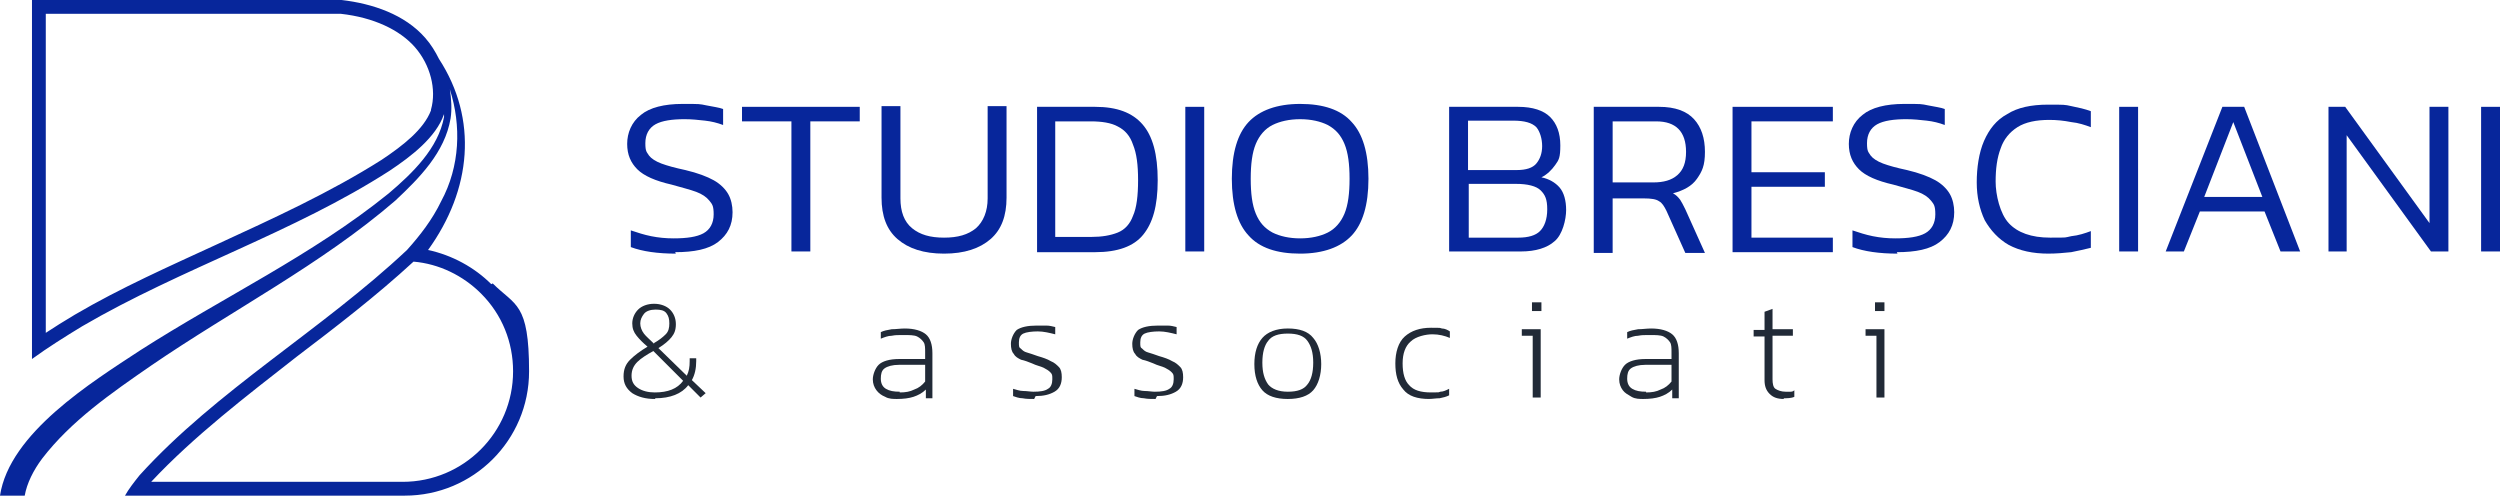 <?xml version="1.0" encoding="UTF-8"?> <svg xmlns="http://www.w3.org/2000/svg" version="1.1" viewBox="0 0 344 68.2"><g><g id="Layer_1"><g><g><path d="M93,34.9c-2.5,0-4.6-.3-6.2-.9v-2.3c.9.3,1.8.6,2.8.8,1,.2,2,.3,3.1.3,1.8,0,3.2-.2,4.1-.7.9-.5,1.4-1.4,1.4-2.6s-.2-1.4-.6-1.9c-.4-.5-1-.9-1.8-1.2-.8-.3-2-.6-3.4-1-2.2-.5-3.8-1.2-4.7-2.1-.9-.9-1.4-2-1.4-3.5s.6-3,1.9-4c1.2-1,3.2-1.5,5.7-1.5s2.3,0,3.3.2c1,.2,1.8.3,2.3.5v2.2c-.8-.3-1.6-.5-2.5-.6-.9-.1-1.8-.2-2.8-.2-1.7,0-3.1.2-4,.7-.9.5-1.4,1.4-1.4,2.6s.2,1.2.5,1.7c.3.4.9.8,1.7,1.1.8.3,1.9.6,3.3.9,1.7.4,3,.9,3.9,1.4.9.5,1.6,1.2,2,1.9s.6,1.6.6,2.5c0,1.8-.7,3.1-2,4.1-1.3,1-3.3,1.4-5.9,1.4Z" style="fill: #07269b;"></path><path d="M108.9,34.6v-17.9h-6.8v-2h16.2v2h-6.8v17.9h-2.6Z" style="fill: #07269b;"></path><path d="M129.9,34.9c-2.8,0-4.9-.7-6.4-2s-2.2-3.2-2.2-5.7v-12.6h2.6v12.7c0,1.8.5,3.2,1.6,4.1s2.5,1.3,4.4,1.3,3.3-.4,4.4-1.3c1-.9,1.6-2.3,1.6-4.1v-12.7h2.6v12.6c0,2.5-.7,4.4-2.2,5.7-1.5,1.3-3.6,2-6.4,2Z" style="fill: #07269b;"></path><path d="M142.7,34.6V14.7h8c3,0,5.1.8,6.5,2.4,1.4,1.6,2.1,4.1,2.1,7.7s-.7,5.9-2,7.5c-1.3,1.6-3.5,2.4-6.6,2.4h-8ZM145.3,32.6h4.9c1.4,0,2.6-.2,3.6-.6,1-.4,1.7-1.2,2.1-2.3.5-1.1.7-2.8.7-4.9s-.2-3.7-.7-4.9c-.4-1.2-1.1-2-2.1-2.5-.9-.5-2.2-.7-3.7-.7h-4.9v15.9Z" style="fill: #07269b;"></path><path d="M163.1,34.6V14.7h2.6v19.9h-2.6Z" style="fill: #07269b;"></path><path d="M178.9,34.9c-3.2,0-5.6-.8-7.1-2.5-1.5-1.6-2.3-4.2-2.3-7.8s.8-6.2,2.3-7.8,3.9-2.5,7.1-2.5,5.6.8,7.1,2.5c1.5,1.6,2.3,4.2,2.3,7.8s-.8,6.2-2.3,7.8c-1.5,1.6-3.9,2.5-7.1,2.5ZM178.9,32.8c1.5,0,2.8-.3,3.8-.8,1-.5,1.8-1.4,2.3-2.6.5-1.2.7-2.8.7-4.8s-.2-3.6-.7-4.8c-.5-1.2-1.2-2-2.3-2.6-1-.5-2.3-.8-3.8-.8s-2.8.3-3.8.8c-1,.5-1.8,1.4-2.3,2.6-.5,1.2-.7,2.8-.7,4.8s.2,3.6.7,4.8c.5,1.2,1.2,2,2.3,2.6,1,.5,2.3.8,3.8.8Z" style="fill: #07269b;"></path><path d="M199.4,34.6V14.7h9.5c2,0,3.5.5,4.4,1.4.9.9,1.4,2.2,1.4,3.9s-.2,2-.7,2.7c-.5.7-1.1,1.3-1.9,1.7,1,.2,1.9.7,2.5,1.4.6.7.9,1.8.9,3.1s-.5,3.4-1.6,4.3c-1,.9-2.6,1.4-4.6,1.4h-10ZM202,23.4h6.7c1.3,0,2.2-.3,2.7-.9.5-.6.8-1.4.8-2.4s-.3-2-.8-2.6c-.6-.6-1.6-.9-3.2-.9h-6.2v6.8ZM202,32.7h6.9c1.4,0,2.4-.3,3-.9s1-1.6,1-3-.3-2-.9-2.6c-.6-.6-1.8-.9-3.4-.9h-6.5v7.4Z" style="fill: #07269b;"></path><path d="M219.3,34.6V14.7h9c2.2,0,3.8.6,4.8,1.7,1,1.1,1.5,2.6,1.5,4.5s-.4,2.7-1.1,3.7c-.7,1-1.8,1.6-3.3,2,.4.2.7.5,1,.9.2.3.4.7.7,1.3l2.7,6h-2.7l-2.6-5.8c-.3-.6-.6-1.1-1-1.3-.4-.3-1.1-.4-2.1-.4h-4.3v7.5h-2.6ZM221.9,25.1h5.6c1.4,0,2.5-.3,3.3-1,.8-.7,1.2-1.7,1.2-3.2,0-2.8-1.4-4.2-4.1-4.2h-6v8.4Z" style="fill: #07269b;"></path><path d="M238.4,34.6V14.7h13.8v2h-11.2v7h10.1v2h-10.1v7h11.2v2h-13.8Z" style="fill: #07269b;"></path><path d="M261.1,34.9c-2.5,0-4.6-.3-6.2-.9v-2.3c.9.3,1.8.6,2.8.8,1,.2,2,.3,3.1.3,1.8,0,3.2-.2,4.1-.7.9-.5,1.4-1.4,1.4-2.6s-.2-1.4-.6-1.9c-.4-.5-1-.9-1.8-1.2-.8-.3-2-.6-3.4-1-2.2-.5-3.8-1.2-4.7-2.1-.9-.9-1.4-2-1.4-3.5s.6-3,1.9-4c1.2-1,3.2-1.5,5.7-1.5s2.3,0,3.3.2c1,.2,1.8.3,2.3.5v2.2c-.8-.3-1.6-.5-2.5-.6-.9-.1-1.8-.2-2.8-.2-1.7,0-3.1.2-4,.7-.9.5-1.4,1.4-1.4,2.6s.2,1.2.5,1.7c.3.4.9.8,1.7,1.1.8.3,1.9.6,3.3.9,1.7.4,3,.9,3.9,1.4.9.5,1.6,1.2,2,1.9.4.7.6,1.6.6,2.5,0,1.8-.7,3.1-2,4.1-1.3,1-3.3,1.4-5.9,1.4Z" style="fill: #07269b;"></path><path d="M281.9,34.9c-2.2,0-4-.4-5.5-1.2-1.4-.8-2.5-2-3.3-3.4-.7-1.5-1.1-3.2-1.1-5.2s.3-4.1,1-5.7c.7-1.6,1.7-2.9,3.2-3.7,1.4-.9,3.3-1.3,5.6-1.3s2.3,0,3.2.2c1,.2,1.9.4,2.7.7v2.2c-.8-.3-1.7-.6-2.7-.7-1-.2-2-.3-3-.3-1.8,0-3.3.3-4.4,1-1.1.7-1.9,1.7-2.3,2.9-.5,1.3-.7,2.8-.7,4.6s.6,4.4,1.8,5.7c1.2,1.3,3.1,2,5.7,2s1.9,0,2.9-.2c1-.1,1.9-.4,2.7-.7v2.3c-.8.2-1.7.4-2.7.6-1,.1-2,.2-3.2.2Z" style="fill: #07269b;"></path><path d="M291.6,34.6V14.7h2.6v19.9h-2.6Z" style="fill: #07269b;"></path><path d="M298,34.6l7.8-19.9h3l7.7,19.9h-2.7l-2.2-5.5h-8.9l-2.2,5.5h-2.7ZM303.3,27.1h8l-4-10.3-4,10.3Z" style="fill: #07269b;"></path><path d="M320.4,34.6V14.7h2.3l11.6,16V14.7h2.6v19.9h-2.4l-11.6-16v16h-2.6Z" style="fill: #07269b;"></path><path d="M341.4,34.6V14.7h2.6v19.9h-2.6Z" style="fill: #07269b;"></path></g><g><path d="M90.1,54.9c-1.3,0-2.3-.3-3.1-.8-.8-.6-1.2-1.3-1.2-2.3s.3-1.7.9-2.3,1.4-1.2,2.4-1.8c-.6-.5-1.1-1-1.5-1.5-.4-.5-.6-1-.6-1.7s.3-1.4.8-1.9c.5-.5,1.3-.8,2.2-.8s1.7.3,2.2.8c.5.5.8,1.2.8,2s-.2,1.3-.6,1.8c-.4.5-1,1-1.8,1.5l3.9,3.8c.3-.6.4-1.2.4-2v-.4h.9v.4c0,1-.2,1.9-.6,2.6l1.9,1.8-.7.6-1.7-1.7c-.9,1.2-2.5,1.8-4.5,1.8ZM90.1,54c1.8,0,3.1-.5,3.9-1.6l-4.1-4.1c-.9.5-1.7,1-2.2,1.5s-.8,1.1-.8,1.9.3,1.3.9,1.7c.6.4,1.4.6,2.3.6ZM90,47.2c.7-.4,1.2-.8,1.6-1.2s.5-.9.5-1.5-.1-1-.4-1.4c-.3-.4-.8-.5-1.5-.5s-1.3.2-1.6.6c-.3.4-.5.8-.5,1.3s.2,1,.5,1.4.8.8,1.4,1.4Z" style="fill: #212a37;"></path><path d="M123.5,54.9c-.6,0-1.2,0-1.7-.3-.5-.2-.9-.5-1.2-.9-.3-.4-.5-.9-.5-1.5s.3-1.5.8-2,1.5-.8,2.8-.8h3.6v-.9c0-.6,0-1.1-.2-1.4s-.5-.6-.9-.8c-.4-.2-1.1-.2-1.9-.2s-1.1,0-1.6.1c-.5,0-1,.2-1.5.4v-.9c.4-.2.9-.3,1.5-.4.6,0,1.2-.1,1.8-.1,1.3,0,2.3.3,2.9.8s.9,1.4.9,2.6v6.2h-.9v-1.2c-.5.5-1.1.8-1.7,1s-1.4.3-2.3.3ZM123.8,54c.8,0,1.4-.1,2-.4.6-.2,1.1-.6,1.5-1.1v-2.3h-3.6c-.9,0-1.6.2-2,.5-.4.3-.5.8-.5,1.4s.2,1.1.7,1.4,1.1.4,1.9.4Z" style="fill: #212a37;"></path><path d="M142.3,54.9c-.6,0-1.1,0-1.6-.1-.5,0-1-.2-1.3-.3v-1c.4.1.9.3,1.4.3.5,0,1,.1,1.4.1.9,0,1.6-.1,2-.4.4-.2.6-.7.6-1.3s0-.7-.3-1c-.2-.2-.5-.4-.9-.6-.4-.2-1-.3-1.6-.6-.5-.2-1-.4-1.5-.5-.4-.2-.8-.4-1-.8-.3-.3-.4-.8-.4-1.4s.3-1.4.8-1.9c.6-.4,1.5-.6,2.7-.6s1,0,1.4,0,.8.1,1.2.2v1c-.8-.2-1.6-.4-2.4-.4s-1.6.1-2,.3c-.4.2-.6.6-.6,1.2s0,.7.3.9c.2.2.4.4.8.5.4.1.9.3,1.5.5.7.2,1.3.4,1.8.7.5.2.8.5,1.1.8s.4.8.4,1.4c0,.9-.3,1.6-1,2s-1.5.6-2.6.6Z" style="fill: #212a37;"></path><path d="M159,54.9c-.6,0-1.1,0-1.6-.1-.5,0-1-.2-1.3-.3v-1c.4.1.9.3,1.4.3.5,0,1,.1,1.4.1.9,0,1.6-.1,2-.4.4-.2.6-.7.6-1.3s0-.7-.3-1c-.2-.2-.5-.4-.9-.6-.4-.2-1-.3-1.6-.6-.5-.2-1-.4-1.5-.5-.4-.2-.8-.4-1-.8-.3-.3-.4-.8-.4-1.4s.3-1.4.8-1.9c.6-.4,1.5-.6,2.7-.6s1,0,1.4,0,.8.1,1.2.2v1c-.8-.2-1.6-.4-2.4-.4s-1.6.1-2,.3c-.4.2-.6.6-.6,1.2s0,.7.3.9c.2.2.4.4.8.5.4.1.9.3,1.5.5.7.2,1.3.4,1.8.7.5.2.8.5,1.1.8s.4.8.4,1.4c0,.9-.3,1.6-1,2s-1.5.6-2.6.6Z" style="fill: #212a37;"></path><path d="M177.2,54.9c-1.6,0-2.8-.4-3.5-1.2-.7-.8-1.1-2-1.1-3.6s.4-2.8,1.1-3.6c.7-.8,1.9-1.3,3.5-1.3s2.8.4,3.5,1.3c.7.8,1.1,2.1,1.1,3.6s-.4,2.8-1.1,3.6c-.7.8-1.9,1.2-3.5,1.2ZM177.2,53.9c1.3,0,2.2-.3,2.7-1,.5-.6.8-1.6.8-3s-.3-2.3-.8-3-1.4-1-2.7-1-2.2.3-2.7,1c-.5.6-.8,1.6-.8,3s.3,2.3.8,3c.5.6,1.4,1,2.7,1Z" style="fill: #212a37;"></path><path d="M196.7,54.9c-1.7,0-2.9-.4-3.6-1.3-.8-.9-1.1-2.1-1.1-3.6s.4-2.9,1.3-3.7c.9-.8,2.1-1.2,3.6-1.2s1.1,0,1.5.1c.4,0,.8.2,1.1.4v.9c-.7-.3-1.5-.5-2.4-.5s-2.3.3-3,1c-.7.6-1.1,1.6-1.1,3s.3,2.4.9,3c.6.7,1.6,1,3,1s.9,0,1.3-.1c.4,0,.8-.2,1.2-.4v.9c-.4.2-.8.3-1.3.4-.5,0-1,.1-1.5.1Z" style="fill: #212a37;"></path><path d="M210.9,54.7v-8.5h-1.5v-.9h2.6v9.4h-1.1ZM210.8,42.8v-1.2h1.3v1.2h-1.3Z" style="fill: #212a37;"></path><path d="M226.2,54.9c-.6,0-1.2,0-1.7-.3s-.9-.5-1.2-.9c-.3-.4-.5-.9-.5-1.5s.3-1.5.8-2,1.5-.8,2.8-.8h3.6v-.9c0-.6,0-1.1-.2-1.4s-.5-.6-.9-.8c-.4-.2-1.1-.2-1.9-.2s-1.1,0-1.6.1c-.5,0-1,.2-1.5.4v-.9c.4-.2.9-.3,1.5-.4.6,0,1.2-.1,1.8-.1,1.3,0,2.3.3,2.9.8s.9,1.4.9,2.6v6.2h-.9v-1.2c-.5.5-1.1.8-1.7,1s-1.4.3-2.3.3ZM226.5,54c.8,0,1.4-.1,2-.4.6-.2,1.1-.6,1.5-1.1v-2.3h-3.6c-.9,0-1.6.2-2,.5-.4.3-.5.8-.5,1.4s.2,1.1.7,1.4c.5.3,1.1.4,1.9.4Z" style="fill: #212a37;"></path><path d="M245.5,54.9c-.9,0-1.5-.2-2-.7s-.7-1.1-.7-1.9v-6h-1.5v-.9h1.5v-2.5l1.1-.4v2.8h2.8v.9h-2.8v6c0,.6.1,1.1.4,1.3s.8.4,1.4.4.4,0,.6,0c.2,0,.4,0,.6-.2v.9c-.4.2-1,.2-1.5.2Z" style="fill: #212a37;"></path><path d="M258.2,54.7v-8.5h-1.5v-.9h2.6v9.4h-1.1ZM258,42.8v-1.2h1.3v1.2h-1.3Z" style="fill: #212a37;"></path></g><path d="M67.6,39.1c-2.3-2.3-5.4-4-8.7-4.7,6-8.3,6.9-18,1.5-26.3-.5-1-1.1-2-1.9-2.9C55.7,2,51.3.5,47,0h-1.9c0,0-.1,0-.2,0H4.4v49.4c2.2-1.6,4.6-3.1,6.9-4.5,13.7-8,29.1-12.9,42.3-21.4,3-2,6.4-4.6,7.5-7.8,0,0,0-.1,0-.2,0,.2,0,.4,0,.6-.8,4.3-4.3,7.7-7.6,10.5-10.5,8.5-22.8,14.3-34.2,21.6C12.6,52.6,1.3,59.6,0,68.2h3.4c.3-1.7,1.2-3.5,2.4-5.1,4-5.2,9.5-9,15-12.8,11.1-7.6,23.4-13.9,33.6-22.7,3.3-3.1,6.8-6.6,7.6-11.3.2-1.3.1-2.7-.1-4,1.6,5,1.4,10.6-1.2,15.4-1.2,2.5-2.9,4.7-4.7,6.7-11.7,11-26.2,19.3-36.8,31-.8,1-1.5,1.9-2,2.8h0s0,0,0,0h38.5c9.4,0,17.1-7.6,17.1-17.1s-1.9-9-5-12.1ZM59.3,15.2c-1,2.6-3.8,4.8-6.8,6.8-7.1,4.5-15,8.1-22.6,11.6-6.5,3-13.3,6-19.6,9.7-1.5.9-2.8,1.7-4,2.5V1.9h40.6c4.5.5,8.1,2.2,10.2,4.6,2.1,2.4,3,5.8,2.2,8.6ZM55.5,66.3H20.8c5.9-6.3,13.1-11.8,20-17.2,5.4-4.1,11-8.4,16.1-13.1,3.5.3,6.8,1.9,9.3,4.4,2.9,2.9,4.4,6.7,4.4,10.7,0,8.4-6.8,15.2-15.2,15.2Z" style="fill: #07269b;"></path></g></g></g></svg> 